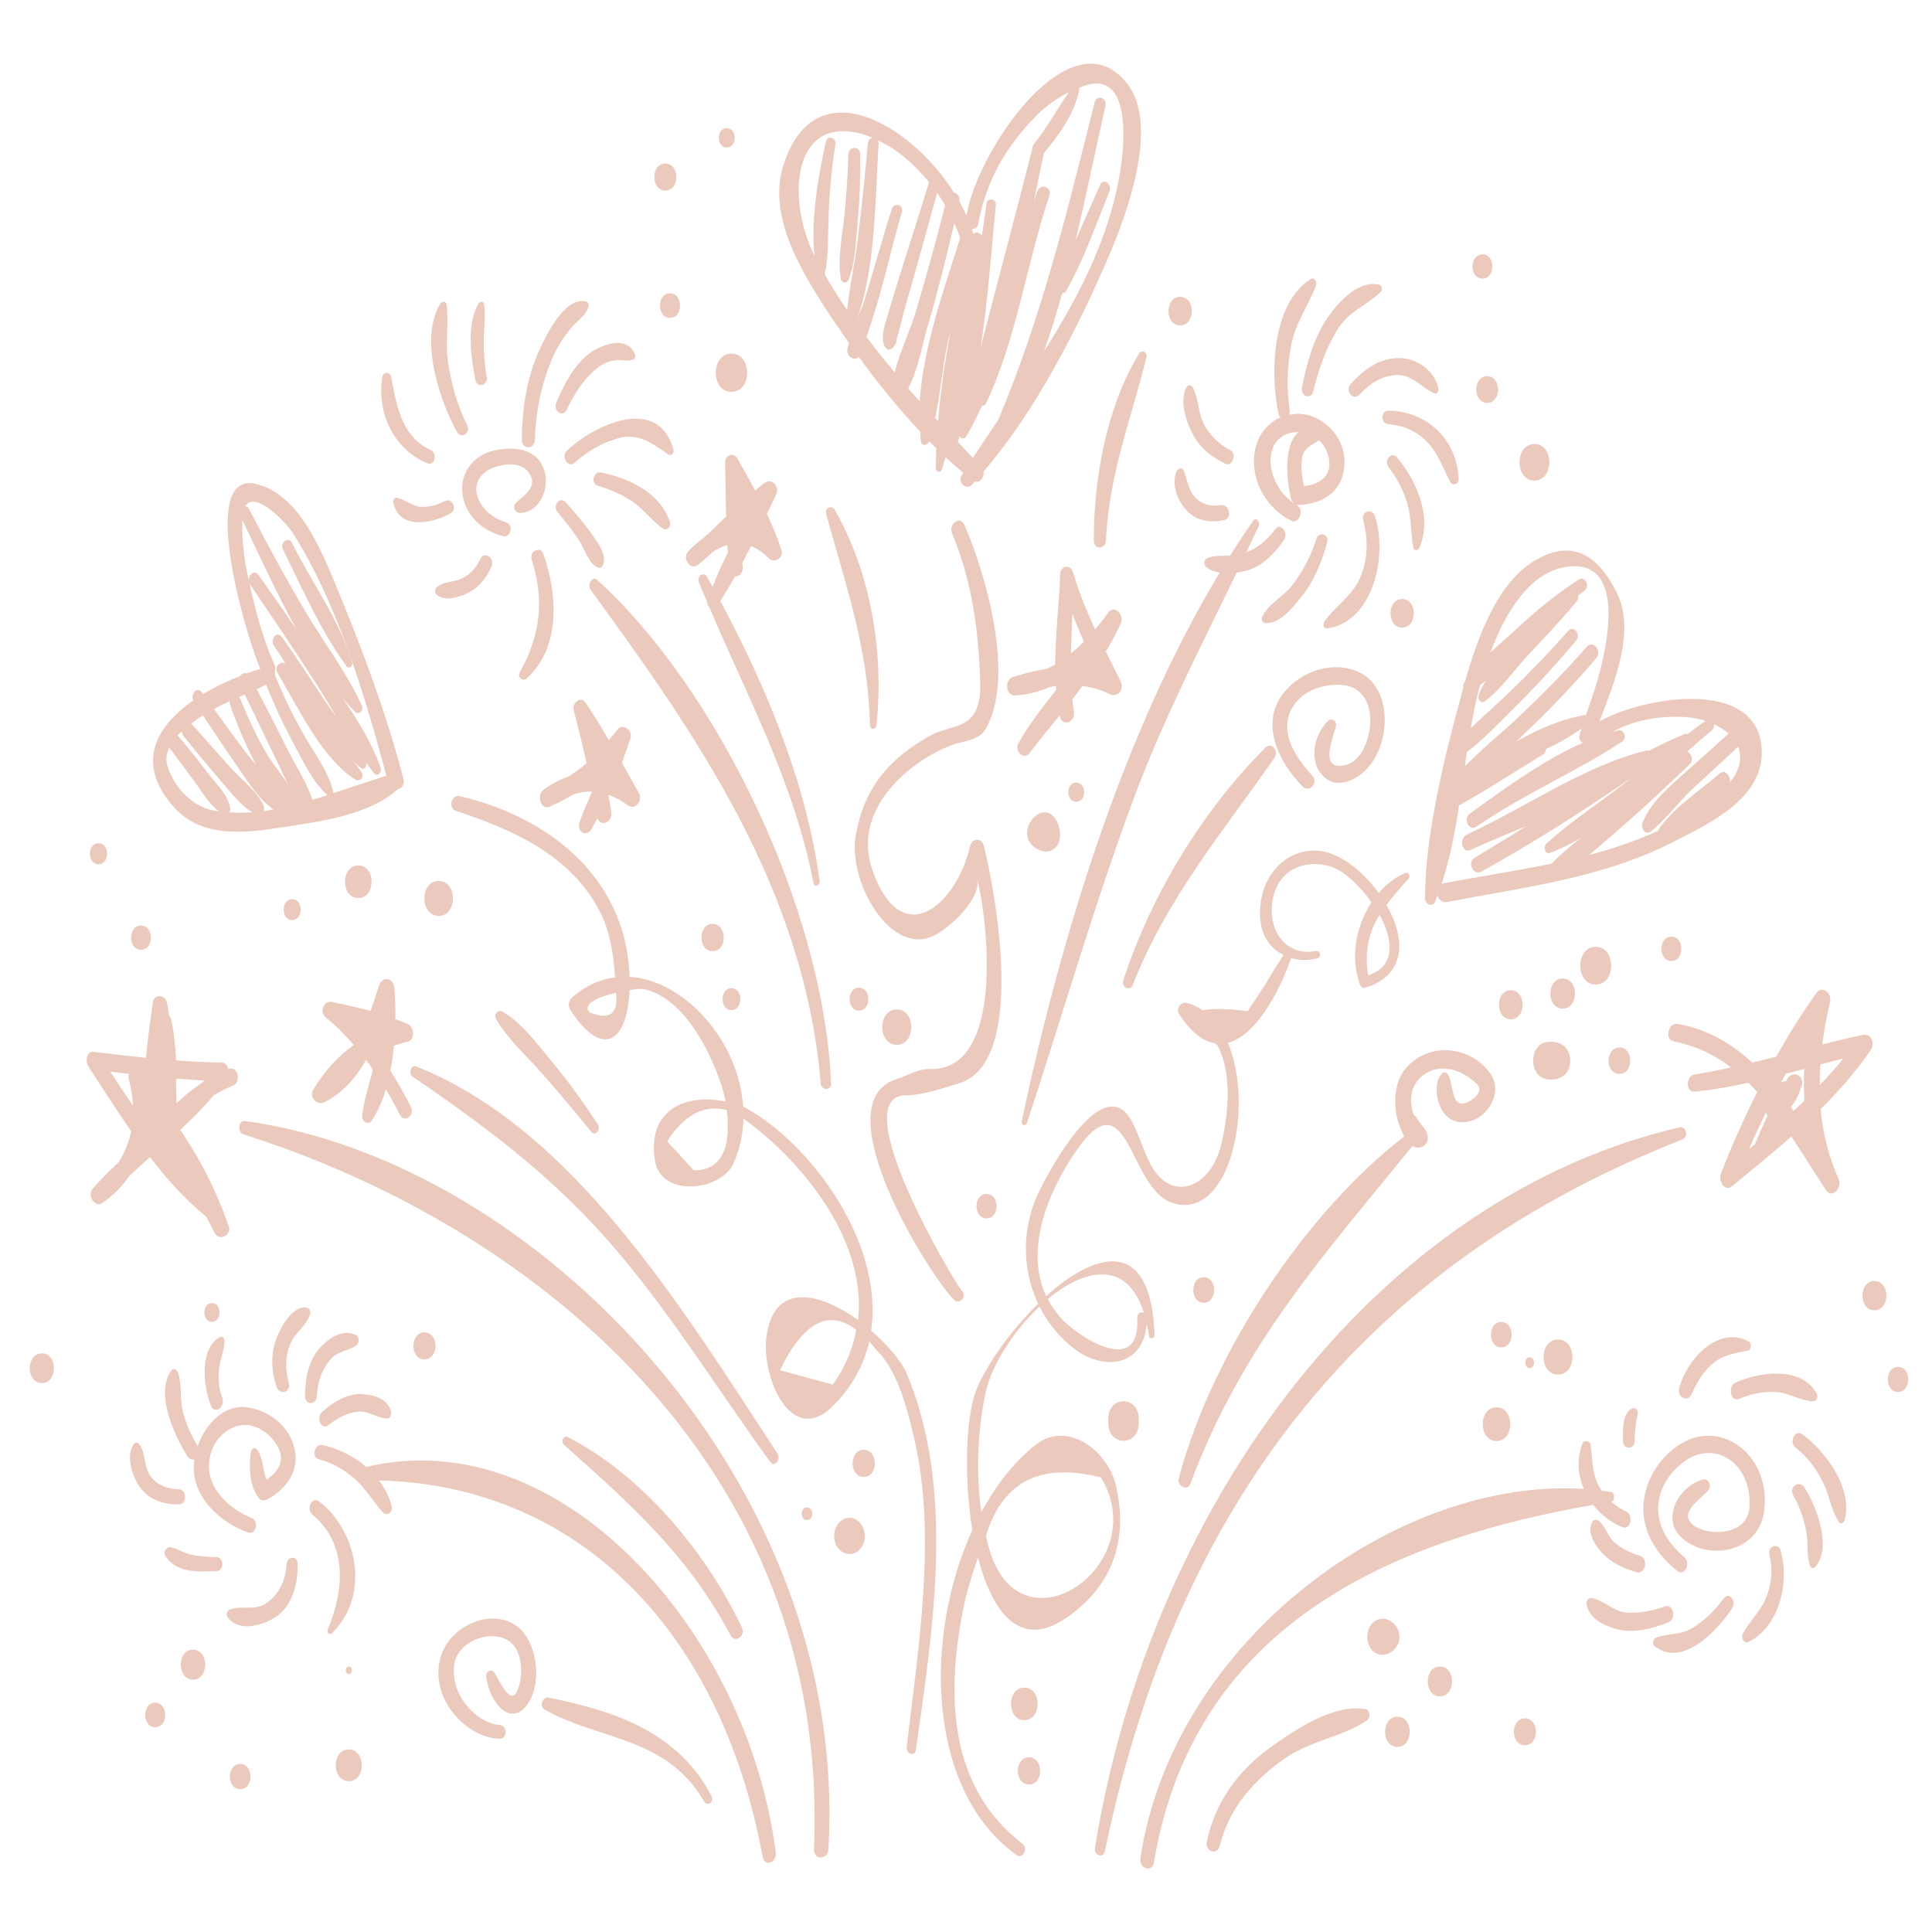 <?xml version="1.0" encoding="UTF-8"?>
<svg xmlns="http://www.w3.org/2000/svg" xmlns:xlink="http://www.w3.org/1999/xlink" version="1.0" id="Layer_1" x="0px" y="0px" viewBox="0 0 115.66 115.66" style="enable-background:new 0 0 115.66 115.66;" xml:space="preserve">
<style type="text/css">
	.st0{fill-rule:evenodd;clip-rule:evenodd;fill:#EBC9BC;}
</style>
<g>
	<path class="st0" d="M66.83,89.03c-0.49-2.25-2.96-3.97-4.77-2.58c-1.31,1.01-2.42,2.43-3.31,4.08c-0.34-2.35-0.22-4.9,0.24-7.1   c0.35-1.68,1.67-3.74,3.24-5.21c0.5,0.99,1.21,1.86,2.1,2.54c1.72,1.3,4.11,1.09,4.32-1.52c0.05,0.23,0.1,0.47,0.13,0.73   c0.03,0.23,0.35,0.18,0.34-0.06c-0.22-5.95-3.55-4.96-6.49-2.32c-1.33-2.84,0.16-6.35,1.83-8.74c3.09-4.43,3.11,2.27,5.69,3.15   c3.45,1.18,4.98-5.72,3.36-9.57c1.59-0.41,2.98-2.8,3.79-5.07c0.5,0.14,1.05,0.15,1.59,0c0.24-0.07,0.14-0.48-0.1-0.43   c-1.66,0.35-2.95-1.08-2.6-3.08c0.36-1.97,2.19-2.45,3.6-1.93c0.7,0.26,1.62,1.1,2.32,2.1c-0.91,1.37-1.29,3.22-0.71,4.88   c0.06,0.17,0.18,0.28,0.34,0.23c2.51-0.78,2.38-3.02,1.26-4.96c0.39-0.52,0.84-1.03,1.33-1.58c0.12-0.14,0-0.4-0.17-0.34   c-0.61,0.25-1.16,0.67-1.62,1.21c-0.93-1.29-2.25-2.32-3.4-2.5c-1.92-0.3-3.62,1.23-3.71,3.56c-0.05,1.37,0.56,2.24,1.41,2.65   c-0.35,0.54-0.7,1.08-1.02,1.65c-0.37,0.57-0.75,1.14-1.12,1.71c-1.26-0.15-2.15-0.16-2.69-0.05c-0.3-0.2-0.63-0.36-0.99-0.44   c-0.29-0.07-0.66,0.32-0.43,0.67c0.71,1.1,1.43,1.62,2.12,1.74c0.06,0.04,0.11,0.08,0.17,0.13c0.9,1.66,0.66,4.08,0.25,5.86   c-0.64,2.79-3.16,3.66-4.37,1.03c-0.34-0.73-0.59-1.52-0.95-2.24c-1.65-3.3-4.86,2.6-5.55,3.99c-1.15,2.29-1.07,4.79-0.11,6.83   c-1.63,1.59-3.07,3.62-3.69,5.13c-0.63,1.54-0.78,5.19-0.25,8.42c-2.95,6.44-2.7,15.66,2.66,19.46c0.37,0.26,0.69-0.41,0.34-0.68   c-4.5-3.46-4.63-9.13-3.41-14.69c0.21-0.84,0.47-1.65,0.75-2.45c0.82,3.2,2.44,5.45,5.11,3.73C66.32,95.23,67.61,92.58,66.83,89.03   z M81.9,58.39c-0.23-1.54,0.08-2.64,0.69-3.62C83.41,56.26,83.57,57.85,81.9,58.39z M68.48,78.59c-0.18-0.07-0.41,0.02-0.4,0.3   c0.22,3.63-3.59,1.11-4.57,0.01c-0.32-0.36-0.58-0.74-0.79-1.13C64.93,75.94,67.47,75.39,68.48,78.59z M59.26,92.86   c-0.09-0.3-0.17-0.6-0.24-0.91c0.02-0.04,0.03-0.08,0.04-0.12c1-3.17,3.29-4.29,6.85-3.38C69.06,93.65,61.18,99.13,59.26,92.86z"></path>
	<path class="st0" d="M52.15,79.66c0.76-5.27-3.62-11.26-7.66-13.42l0,0c-0.26-3.92-3.5-7.56-6.8-7.76   c-0.21-6.36-5.45-9.75-10.19-10.82c-0.48-0.11-0.69,0.72-0.21,0.88c3.19,1.07,6.9,2.56,8.68,6.15c0.55,1.12,0.77,2.51,0.85,3.82   c-0.89,0.12-1.76,0.48-2.57,1.21c-0.23,0.21-0.26,0.5-0.08,0.78c1.96,2.98,3.4,1.79,3.52-1.23c0.4-0.06,0.73-0.08,0.84-0.06   c2.28,0.48,3.87,3.41,4.65,5.73c0.11,0.33,0.19,0.67,0.26,1.01c-2.1-0.48-4.71,0.27-4.24,3.49c0.33,2.27,3.93,1.89,4.7,0.22   c0.4-0.87,0.58-1.78,0.61-2.69c3.3,2.36,7.4,7.14,6.86,12.05c-2.23-1.59-4.96-2.33-5.47,0.88c-0.39,2.44,1.44,6.73,3.9,4.33   c1.21-1.18,1.91-2.51,2.24-3.91c0.14,0.15,0.27,0.29,0.41,0.47c1.32,1.32,1.85,3.5,2.29,5.37c1.35,5.81,0.22,12.58-0.46,18.42   c-0.05,0.42,0.49,0.62,0.55,0.18c1.04-7.36,2.36-15.59-0.56-22.57C53.94,81.47,53.14,80.51,52.15,79.66z M35.29,60.61   c-0.45-0.52,0.56-0.94,1.58-1.18C37.04,60.7,36.52,61.09,35.29,60.61z M43.5,68.38c-0.25,1.14-0.91,1.7-1.97,1.68   c-0.53-0.58-1.06-1.15-1.59-1.73c1.03-1.61,2.23-2.22,3.57-1.88C43.59,67.09,43.59,67.74,43.5,68.38z M49.86,82.89   c-1.06-0.29-2.11-0.57-3.17-0.86c1.41-2.9,2.93-3.68,4.57-2.42C51.06,80.71,50.62,81.81,49.86,82.89z"></path>
	<path class="st0" d="M58.9,50.64c-0.12-0.48-0.71-0.49-0.82,0c-0.84,3.59-4.11,6.36-5.84,1.49c-1.31-3.7,2.25-6.58,4.74-7.53   c0.57-0.22,1.61-0.25,2.01-0.93c1.82-3.11,0.03-9.28-1.25-12.24c-0.25-0.59-0.99-0.07-0.74,0.51c1.18,2.83,1.59,5.78,1.68,8.91   c0.09,2.93-1.61,2.44-2.95,3.17c-2.33,1.28-4.01,3.01-4.51,6.07c-0.44,2.69,2.1,7.27,4.76,5.89c0.91-0.47,2.82-2.21,2.51-3.43   c0.69,2.78,1.63,11.6-2.85,11.45c-0.65-0.02-1.36,0.41-1.99,0.61c-4.47,1.46,2.07,11.87,3.47,13.21c0.32,0.31,0.79-0.21,0.46-0.55   c-0.4-0.42-7.12-11.7-3.32-11.7c0.95,0,2.21-0.43,3.16-0.72C61.5,63.6,59.59,53.41,58.9,50.64z"></path>
	<path class="st0" d="M100.71,68.22c0.4-0.16,0.23-0.83-0.17-0.73c-17.93,4.17-31.6,22.27-34.99,43.13c-0.07,0.46,0.5,0.66,0.6,0.19   C70.73,88.69,82.78,75.24,100.71,68.22z"></path>
	<path class="st0" d="M72.28,33.41c-0.22,0.09-0.24,0.39-0.06,0.54c0.23,0.19,0.51,0.28,0.8,0.33c-5.75,9.51-9.52,21.81-11.85,32.84   c-0.05,0.24,0.24,0.33,0.31,0.1c2.14-6.47,4.01-13.02,6.38-19.39c1.76-4.73,4.02-9.09,6.17-13.55c0.19-0.03,0.38-0.07,0.56-0.11   c0.93-0.24,1.69-0.99,2.27-1.84c0.3-0.44-0.21-1.07-0.53-0.63c-0.49,0.66-1.04,1.1-1.72,1.37c0.25-0.53,0.5-1.06,0.75-1.6   c0.11-0.24-0.17-0.53-0.33-0.3c-0.48,0.68-0.94,1.38-1.39,2.09C73.18,33.28,72.71,33.24,72.28,33.41z"></path>
	<path class="st0" d="M49.75,64.84c-0.45-10.59-6.93-23.73-14-30.12c-0.31-0.27-0.61,0.29-0.39,0.59   c6.22,8.54,12.78,17.81,13.77,29.53C49.17,65.3,49.77,65.32,49.75,64.84z"></path>
	<path class="st0" d="M41.76,33.83c0.32-0.24,0.61-0.51,0.9-0.78c0.29-0.19,0.58-0.34,0.88-0.42c0.01,0.14,0.03,0.29,0.04,0.44   c-0.34,0.67-0.65,1.36-0.92,2.06c-0.11-0.2-0.22-0.4-0.33-0.59c-0.2-0.36-0.64-0.05-0.48,0.34s0.32,0.78,0.49,1.17   c0,0.12,0.04,0.23,0.13,0.31c2.29,5.42,5.07,10.48,6.23,16.5c0.06,0.29,0.41,0.16,0.37-0.12c-0.81-5.92-3.22-11.68-5.95-16.76   c0.3-0.48,0.6-0.96,0.88-1.47c0.23,0.02,0.51-0.22,0.46-0.59c-0.01-0.08-0.01-0.16-0.02-0.23c0.18-0.33,0.35-0.66,0.52-1   c0.36,0.14,0.72,0.38,1.06,0.73c0.31,0.32,0.92,0.02,0.75-0.52c-0.24-0.75-0.54-1.45-0.86-2.14c0.18-0.38,0.36-0.75,0.55-1.13   c0.24-0.48-0.23-1.01-0.63-0.75c-0.22,0.14-0.42,0.32-0.62,0.48c-0.35-0.64-0.7-1.27-1.06-1.91c-0.21-0.37-0.75-0.25-0.74,0.24   c0.03,1.08,0.03,2.16,0.06,3.23c-0.45,0.45-0.9,0.88-1.37,1.3c-0.31,0.22-0.6,0.47-0.89,0.78C40.81,33.39,41.32,34.17,41.76,33.83z   "></path>
	<path class="st0" d="M32.02,26.33c0.05-1.68,0.38-3.27,1-4.78c0.3-0.73,0.72-1.37,1.19-1.94c0.37-0.44,0.77-0.62,1-1.19   c0.08-0.19-0.02-0.37-0.19-0.39c-1.23-0.18-2.27,1.91-2.76,2.99c-0.73,1.61-1.01,3.5-1.02,5.3C31.24,26.93,32,26.92,32.02,26.33z"></path>
	<path class="st0" d="M33.3,24.11c-0.2,0.49,0.39,0.91,0.62,0.43c0.44-0.94,0.98-1.77,1.71-2.41c0.39-0.34,0.82-0.54,1.3-0.57   c0.34-0.02,0.63,0.09,0.97-0.03c0.12-0.04,0.17-0.2,0.11-0.33c-0.46-1.05-1.69-0.65-2.41-0.25C34.55,21.54,33.8,22.91,33.3,24.11z"></path>
	<path class="st0" d="M34.37,27.72c0.82-0.73,1.7-1.23,2.7-1.5c1.16-0.31,1.99,0.33,2.94,0.99c0.15,0.11,0.37-0.07,0.31-0.28   c-0.92-3.39-4.89-1.41-6.41,0.08C33.58,27.34,34.02,28.03,34.37,27.72z"></path>
	<path class="st0" d="M37.85,30.02c0.68,0.45,1.18,1.16,1.84,1.63c0.2,0.14,0.51-0.1,0.42-0.38c-0.61-1.87-2.61-2.67-4.14-2.99   c-0.43-0.09-0.63,0.67-0.19,0.8C36.51,29.29,37.19,29.58,37.85,30.02z"></path>
	<path class="st0" d="M33.86,30.06c-0.33-0.37-0.81,0.2-0.49,0.58c0.46,0.57,0.92,1.13,1.32,1.75c0.32,0.5,0.58,1.42,1.12,1.59   c0.14,0.04,0.26-0.05,0.31-0.21c0.2-0.63-0.37-1.31-0.68-1.78C34.96,31.3,34.4,30.68,33.86,30.06z"></path>
	<path class="st0" d="M31.53,40.62c2.01-1.84,1.89-4.94,0.99-7.48c-0.17-0.47-0.85-0.13-0.69,0.35c0.79,2.47,0.5,4.58-0.71,6.75   C30.94,40.56,31.32,40.82,31.53,40.62z"></path>
	<path class="st0" d="M27.99,35.51c0.63-0.31,1.11-0.86,1.43-1.58c0.23-0.52-0.42-0.98-0.67-0.46c-0.29,0.62-0.69,1-1.25,1.22   c-0.44,0.17-0.97,0.13-1.35,0.46c-0.14,0.12-0.15,0.34,0,0.46C26.66,36.02,27.46,35.76,27.99,35.51z"></path>
	<path class="st0" d="M27,30.71c0.41-0.25,0.05-0.93-0.35-0.72c-0.48,0.25-0.96,0.38-1.48,0.35c-0.5-0.03-0.91-0.44-1.4-0.54   c-0.14-0.03-0.26,0.1-0.23,0.27C23.9,31.83,26.05,31.28,27,30.71z"></path>
	<path class="st0" d="M25.6,27.74c0.43,0.17,0.6-0.61,0.19-0.8c-1.7-0.78-2.02-2.47-2.37-4.38c-0.06-0.3-0.48-0.32-0.53,0   C22.51,24.91,23.75,27,25.6,27.74z"></path>
	<path class="st0" d="M27.97,25.46c-0.58-1.16-0.93-2.39-1.14-3.71c-0.19-1.18,0.05-2.35-0.09-3.51c-0.03-0.23-0.28-0.21-0.38-0.06   c-1.29,2.09-0.04,5.82,1.01,7.7C27.62,26.31,28.2,25.91,27.97,25.46z"></path>
	<path class="st0" d="M29.14,22.54c-0.14-0.74-0.19-1.47-0.18-2.22c0.01-0.7,0.12-1.39,0.02-2.09c-0.03-0.21-0.26-0.19-0.34-0.05   c-0.72,1.22-0.45,3.21-0.18,4.57C28.57,23.28,29.24,23.06,29.14,22.54z"></path>
	<path class="st0" d="M77.32,31.18c0.45,0.22,0.78-0.71,0.33-0.93c-0.07-0.04-0.14-0.09-0.21-0.13c0.08,0.07,0.17,0.11,0.27,0.11   c1.33-0.04,2.71-0.69,2.78-2.47c0.06-1.49-1.1-2.66-2.23-2.92c-0.36-0.09-0.74-0.08-1.09-0.01c0.03-0.08,0.05-0.17,0.04-0.28   c-0.2-1.29-0.16-2.57,0.08-3.85c0.26-1.37,1.01-2.36,1.49-3.59c0.1-0.26-0.11-0.54-0.33-0.4c-2.24,1.43-2.46,5.5-1.91,8.06   c0.02,0.1,0.07,0.17,0.12,0.22c-0.79,0.34-1.42,1.08-1.56,2.16C74.87,28.95,75.98,30.54,77.32,31.18z M77.97,27.32   c0.11-0.53,0.64-0.71,0.99-0.97c0.33,0.32,0.58,0.76,0.62,1.26c0.1,1.05-0.78,1.41-1.52,1.5C77.94,28.52,77.85,27.91,77.97,27.32z    M77.76,25.86c-0.92,0.72-0.76,2.76-0.48,3.96c0.03,0.11,0.09,0.21,0.17,0.29C75.72,29.01,75.38,25.88,77.76,25.86z"></path>
	<path class="st0" d="M78.62,23.43c0.31-1.3,0.74-2.52,1.4-3.63c0.69-1.17,1.77-1.48,2.65-2.34c0.12-0.12,0.05-0.38-0.09-0.41   c-1.2-0.29-2.33,0.88-3.06,1.9c-0.85,1.21-1.28,2.75-1.58,4.25C77.84,23.73,78.5,23.95,78.62,23.43z"></path>
	<path class="st0" d="M81.38,23.63c0.65-0.7,1.36-1.15,2.26-1.18c0.89-0.03,1.46,0.76,2.23,1.1c0.15,0.06,0.28-0.13,0.24-0.29   c-0.23-1.11-1.31-1.78-2.23-1.82c-1.19-0.06-2.2,0.61-3.03,1.57C80.5,23.41,81.02,24.01,81.38,23.63z"></path>
	<path class="st0" d="M83.09,25.39c0.85,0.06,1.62,0.36,2.28,1c0.67,0.64,1.01,1.61,1.44,2.45c0.14,0.27,0.53,0.17,0.51-0.17   c-0.11-2.6-2.2-4.12-4.24-4.08C82.66,24.61,82.66,25.36,83.09,25.39z"></path>
	<path class="st0" d="M84.6,32.76c0.03,0.2,0.28,0.23,0.36,0.06c0.83-1.89-0.19-4.09-1.33-5.44c-0.32-0.38-0.81,0.19-0.5,0.59   c0.51,0.66,0.89,1.37,1.14,2.23C84.49,31.02,84.46,31.91,84.6,32.76z"></path>
	<path class="st0" d="M79.28,37.22c-0.1,0.14-0.05,0.42,0.14,0.4c2.65-0.3,3.7-4.14,2.9-6.71c-0.16-0.52-0.85-0.31-0.71,0.23   c0.31,1.2,0.29,2.32-0.19,3.45C80.92,35.73,79.94,36.27,79.28,37.22z"></path>
	<path class="st0" d="M78.81,32.25c-0.33,1.06-0.82,1.96-1.46,2.8c-0.53,0.68-1.4,1.08-1.79,1.87c-0.09,0.18,0.03,0.36,0.18,0.38   c0.9,0.08,1.78-1.06,2.33-1.78c0.65-0.86,1.08-1.96,1.38-3.05C79.59,31.98,78.96,31.79,78.81,32.25z"></path>
	<path class="st0" d="M73.3,31.13c0.5-0.11,0.28-0.98-0.21-0.89c-0.56,0.1-1.12-0.02-1.55-0.47c-0.39-0.41-0.46-1.05-0.67-1.58   c-0.11-0.26-0.39-0.14-0.46,0.07c-0.28,0.83,0.11,1.75,0.64,2.31C71.66,31.22,72.52,31.31,73.3,31.13z"></path>
	<path class="st0" d="M71.02,23.19c-0.42,0.85-0.01,2.04,0.39,2.81c0.44,0.86,1.2,1.4,1.97,1.77c0.39,0.19,0.68-0.61,0.29-0.81   c-0.63-0.33-1.14-0.78-1.54-1.45c-0.41-0.71-0.35-1.62-0.72-2.31C71.32,23.02,71.11,23.01,71.02,23.19z"></path>
	<path class="st0" d="M27.69,29.59c0.2,1.41,1.33,2.23,2.43,2.51c0.45,0.12,0.64-0.68,0.19-0.82c-0.71-0.23-1.43-0.7-1.72-1.55   c-0.27-0.79,0.2-1.4,0.8-1.67c0.69-0.32,1.88-0.49,2.35,0.36c0.45,0.79-0.48,1.31-0.88,1.71c-0.2,0.2-0.02,0.55,0.2,0.57   c1.07,0.09,1.85-1.25,1.56-2.41c-0.39-1.56-2.05-1.57-3.12-1.3C28.46,27.22,27.5,28.23,27.69,29.59z"></path>
	<path class="st0" d="M12.35,72.84c0.17,0.33,0.34,0.64,0.5,0.97c0.25,0.52,1.04,0.16,0.84-0.42c-0.01-0.04-0.03-0.08-0.05-0.13l0,0   c0-0.01-0.01-0.02-0.01-0.02c-0.66-1.89-1.52-3.59-2.58-5.21c-0.09-0.14-0.18-0.26-0.26-0.39c0.7-0.65,1.37-1.32,2-2.07   c0.36-0.22,0.74-0.41,1.14-0.57c0.54-0.21,0.32-1.2-0.24-1.01c-0.01,0-0.01,0.01-0.02,0.01c-0.05-0.21-0.19-0.39-0.43-0.39   c-0.9-0.01-1.8-0.06-2.7-0.13c-0.04-0.83-0.11-1.63-0.3-2.46c-0.02-0.09-0.06-0.15-0.11-0.2c-0.05-0.27-0.08-0.54-0.14-0.81   c-0.1-0.47-0.77-0.52-0.84,0c-0.13,0.97-0.31,2.15-0.41,3.32c-1.04-0.11-2.09-0.23-3.13-0.36c-0.43-0.06-0.52,0.58-0.31,0.89   c0.84,1.28,1.67,2.59,2.55,3.86c-0.14,0.68-0.39,1.31-0.76,1.87c-0.52,0.49-1.04,1-1.52,1.55c-0.39,0.44,0.11,1.19,0.57,0.87   c0.65-0.45,1.18-1,1.6-1.61c0.41-0.38,0.82-0.76,1.24-1.13C10,70.6,11.1,71.83,12.35,72.84z M10.57,64.58   c0.55,0.04,1.1,0.07,1.65,0.1c-0.03,0.04-0.06,0.08-0.09,0.12c-0.55,0.36-1.07,0.77-1.56,1.25c-0.01-0.43-0.02-0.86-0.04-1.29   C10.56,64.71,10.57,64.65,10.57,64.58z M6.6,64.15c0.38,0.05,0.76,0.1,1.13,0.14c-0.03,0.1-0.05,0.22-0.01,0.35   c0.14,0.53,0.21,1.04,0.24,1.54C7.49,65.51,7.04,64.83,6.6,64.15z"></path>
	<path class="st0" d="M111.52,61.95c-0.81,0.18-1.62,0.37-2.43,0.58c0.11-0.86,0.27-1.71,0.47-2.56c0.12-0.52-0.48-0.99-0.8-0.55   c-0.88,1.22-1.68,2.51-2.43,3.84c-0.48,0.12-0.95,0.24-1.43,0.35c-1.24-1.14-2.67-1.99-4.45-2.31c-0.58-0.11-0.83,0.94-0.24,1.05   c1.32,0.25,2.44,0.8,3.42,1.55c-0.72,0.16-1.44,0.31-2.17,0.42c-0.54,0.08-0.57,1.08,0,1.03c1.08-0.1,2.15-0.3,3.21-0.53   c0.18,0.18,0.35,0.36,0.53,0.55c-0.79,1.58-1.52,3.2-2.17,4.87c-0.18,0.46,0.22,1.13,0.65,0.78c1.19-0.98,2.39-1.95,3.56-2.98   c0.68,1.01,1.33,2.07,2.01,3.11l0,0c0.03,0.04,0.05,0.08,0.07,0.11c0.34,0.52,0.99-0.14,0.75-0.68c-0.61-1.35-0.94-2.75-1.08-4.18   c1.08-1.07,2.09-2.21,2.98-3.51C112.29,62.45,112.01,61.85,111.52,61.95z M105.06,68.5c-0.12,0.1-0.24,0.2-0.36,0.3   c0.32-0.75,0.67-1.49,1.02-2.21c0.02,0.07,0.05,0.14,0.1,0.19C105.55,67.35,105.3,67.92,105.06,68.5z M107.38,66.5   c-0.06-0.08-0.13-0.16-0.18-0.24c0.28-0.3,0.48-0.69,0.61-1.12c0-0.01,0.01-0.01,0.01-0.02l0,0c0.01-0.05,0.04-0.09,0.05-0.13   c0.16-0.64-0.56-0.91-0.86-0.43c-0.03,0.06-0.06,0.12-0.1,0.18c-0.1-0.03-0.2,0-0.29,0.06c0.1-0.17,0.19-0.34,0.29-0.52   c0.37-0.1,0.74-0.19,1.1-0.29c-0.03,0.64-0.02,1.27,0.01,1.9C107.81,66.09,107.6,66.3,107.38,66.5z M108.94,64.96   c0-0.41,0.01-0.83,0.04-1.24c0.46-0.12,0.91-0.24,1.37-0.35C109.9,63.93,109.43,64.45,108.94,64.96z"></path>
	<path class="st0" d="M61.62,45.1c0.58-0.76,1.2-1.52,1.82-2.28c0,0.02,0.01,0.04,0.01,0.06c0.13,0.66,0.94,0.37,0.84-0.27   c-0.04-0.25-0.06-0.5-0.09-0.75c0.2-0.26,0.41-0.53,0.6-0.79c0.56,0.07,1.11,0.22,1.65,0.49c0.4,0.2,0.9-0.23,0.64-0.76   c-0.3-0.6-0.6-1.2-0.89-1.8c0.32-0.54,0.63-1.08,0.89-1.66c0.25-0.54-0.38-1.17-0.74-0.67c-0.25,0.35-0.52,0.69-0.79,1.01   c-0.51-1.1-0.97-2.22-1.32-3.42c-0.15-0.5-0.75-0.41-0.77,0.12c-0.07,1.81-0.29,3.61-0.3,5.41c-0.17,0.1-0.35,0.17-0.52,0.25   c-0.67,0.11-1.35,0.28-2.02,0.49c-0.51,0.16-0.42,1.14,0.13,1.1c0.76-0.04,1.46-0.23,2.11-0.51c0.12-0.02,0.23-0.03,0.35-0.05   c0,0.07,0.01,0.15,0.02,0.22c-0.81,1.02-1.62,2.04-2.27,3.21C60.69,44.97,61.3,45.52,61.62,45.1z M64.2,36.74   c0.21,0.57,0.44,1.12,0.69,1.67c-0.25,0.25-0.51,0.49-0.78,0.71C64.13,38.32,64.17,37.53,64.2,36.74z"></path>
	<path class="st0" d="M37.62,48.23c0.38,0.28,0.89-0.28,0.63-0.75c-0.34-0.61-0.68-1.21-1.02-1.82c0.18-0.48,0.35-0.97,0.51-1.44   c0.18-0.51-0.49-0.95-0.78-0.54c-0.16,0.22-0.34,0.42-0.51,0.63c-0.45-0.77-0.91-1.53-1.41-2.26c-0.27-0.39-0.81,0.03-0.69,0.48   c0.27,1.05,0.53,2.1,0.77,3.16c-0.35,0.29-0.71,0.56-1.09,0.8c-0.5,0.17-1,0.42-1.49,0.79c-0.44,0.32-0.16,1.24,0.36,1.02   c0.04-0.02,0.07-0.04,0.11-0.06l0,0c0.46-0.2,0.9-0.43,1.33-0.69c0.37-0.12,0.73-0.17,1.1-0.16c-0.26,0.6-0.51,1.2-0.74,1.81   c-0.21,0.55,0.37,0.95,0.68,0.47c0.14-0.22,0.26-0.47,0.39-0.7c0.16,0.56,0.91,0.28,0.82-0.34c-0.04-0.33-0.1-0.65-0.16-0.98   c0.01-0.02,0.02-0.04,0.03-0.06C36.83,47.73,37.22,47.94,37.62,48.23z"></path>
	<path class="st0" d="M14.66,67.11c-0.39-0.05-0.46,0.69-0.09,0.8c16.87,5.32,35.16,19.46,34.16,42.8c-0.03,0.66,0.82,0.65,0.86,0   C50.91,88.78,32.08,69.48,14.66,67.11z"></path>
	<path class="st0" d="M24.7,64.45c4.5,3.08,8.58,6.11,12.29,10.5c3.31,3.91,6.08,8.38,9.12,12.57c0.26,0.36,0.66-0.15,0.43-0.51   c-5.81-8.87-12.24-19.43-21.63-23.17C24.61,63.73,24.43,64.27,24.7,64.45z"></path>
	<path class="st0" d="M22.24,67.11c0.37-0.55,0.65-1.2,0.86-1.9c0.3,0.5,0.58,1.01,0.84,1.53c0.25,0.5,0.91,0.05,0.66-0.46   c-0.37-0.76-0.79-1.48-1.23-2.18c0.1-0.49,0.17-0.98,0.21-1.49c0.27-0.09,0.53-0.19,0.81-0.25c0.5-0.1,0.39-0.9,0-1.07   c-0.24-0.1-0.48-0.19-0.72-0.28c0.01-0.65-0.02-1.28-0.06-1.86c-0.05-0.63-0.73-0.74-0.92-0.15c-0.16,0.5-0.33,1.02-0.5,1.52   c-0.77-0.21-1.55-0.38-2.33-0.54c-0.48-0.1-0.76,0.61-0.34,0.95c0.6,0.47,1.15,1.03,1.66,1.63c-0.94,0.67-1.76,1.56-2.42,2.66   c-0.31,0.52,0.27,0.96,0.65,0.77c1.11-0.55,1.89-1.46,2.51-2.54c0.14,0.19,0.26,0.38,0.4,0.58c-0.22,0.94-0.55,1.84-0.64,2.81   C21.67,67.16,22.07,67.36,22.24,67.11z"></path>
	<path class="st0" d="M95.37,90.09c0.48,0.6,1.1,1.07,1.75,1.33c0.51,0.21,0.7-0.72,0.22-0.94c-0.33-0.15-0.62-0.34-0.89-0.58   c0.24-0.04,0.24-0.54,0-0.58c-0.18-0.03-0.37-0.05-0.55-0.07c-0.07-0.11-0.14-0.21-0.21-0.33c-0.37-0.71-0.37-1.61-0.46-2.41   c-0.03-0.27-0.41-0.33-0.5-0.08c-0.36,0.96-0.26,1.9,0.09,2.71c-11.06-0.74-24.57,9.02-26.55,22.1c-0.09,0.62,0.7,0.9,0.81,0.26   C71.55,96.67,84.35,92.02,95.37,90.09z"></path>
	<path class="st0" d="M21.93,87.82c-0.8-0.69-1.77-1.14-2.64-1.31c-0.46-0.09-0.67,0.72-0.2,0.85c0.77,0.2,1.44,0.58,2.08,1.11   c0.69,0.58,1.14,1.41,1.76,2.07c0.22,0.24,0.61,0.01,0.52-0.36c-0.14-0.58-0.42-1.09-0.76-1.55c11.66,0.27,20.41,8.69,22.97,22.54   c0.11,0.62,0.86,0.34,0.78-0.26C44.79,97.81,33.65,85.03,21.93,87.82z"></path>
	<path class="st0" d="M18.57,78.64c0.05-0.19-0.08-0.34-0.23-0.36c-0.8-0.11-1.5,1.08-1.79,1.84c-0.36,0.94-0.31,1.97,0.01,2.91   c0.18,0.52,0.88,0.32,0.73-0.24c-0.22-0.81-0.23-1.59,0.1-2.36C17.68,79.73,18.37,79.37,18.57,78.64z"></path>
	<path class="st0" d="M18.97,83.59c0.04-0.84,0.28-1.58,0.79-2.18c0.44-0.53,1.04-0.52,1.56-0.85c0.19-0.12,0.21-0.52,0-0.63   c-0.75-0.41-1.62,0.16-2.17,0.76c-0.67,0.73-0.9,1.87-0.89,2.9C18.28,84.13,18.95,84.12,18.97,83.59z"></path>
	<path class="st0" d="M19.66,85.32c0.54-0.43,1.1-0.74,1.76-0.81c0.64-0.07,1.12,0.38,1.73,0.41c0.23,0.01,0.32-0.28,0.24-0.5   c-0.28-0.76-1.1-0.92-1.74-0.96c-0.85-0.05-1.71,0.48-2.37,1.07C18.89,84.88,19.25,85.65,19.66,85.32z"></path>
	<path class="st0" d="M19.1,89.88c-0.43-0.33-0.8,0.46-0.39,0.8c2.06,1.72,1.94,4.43,0.91,6.87c-0.08,0.19,0.11,0.36,0.25,0.22   C22.18,95.53,21.42,91.67,19.1,89.88z"></path>
	<path class="st0" d="M17.16,93.63c-0.07,1.01-0.47,1.83-1.21,2.34c-0.71,0.49-1.49,0.11-2.2,0.39c-0.18,0.07-0.24,0.32-0.11,0.48   c0.69,0.9,2.14,0.46,2.91-0.07c0.93-0.65,1.3-1.93,1.27-3.15C17.81,93.12,17.2,93.14,17.16,93.63z"></path>
	<path class="st0" d="M12.97,93.22c-0.5-0.02-1-0.04-1.49-0.14c-0.44-0.08-0.82-0.36-1.25-0.45c-0.22-0.05-0.5,0.24-0.33,0.51   c0.66,1.08,2.09,0.95,3.08,0.91C13.42,94.03,13.42,93.23,12.97,93.22z"></path>
	<path class="st0" d="M10.71,89.16c-0.64-0.03-1.23-0.19-1.68-0.76c-0.44-0.55-0.28-1.46-0.72-1.97c-0.08-0.09-0.2-0.09-0.28,0   c-0.54,0.66-0.1,1.98,0.33,2.58c0.58,0.83,1.49,1.06,2.36,1.05C11.2,90.06,11.2,89.18,10.71,89.16z"></path>
	<path class="st0" d="M11.83,86.58c-0.36-0.62-0.66-1.27-0.86-1.99c-0.22-0.79-0.06-1.66-0.31-2.41c-0.06-0.18-0.28-0.32-0.41-0.13   c-0.99,1.41,0.22,3.93,0.97,5.13c0.11,0.17,0.27,0.22,0.42,0.19c-0.35,2.22,1.67,3.84,3.21,4.37c0.48,0.16,0.67-0.69,0.2-0.87   c-1.26-0.51-2.85-1.8-2.49-3.62c0.24-1.21,1.25-2.01,2.24-1.94c0.72,0.05,1.46,0.61,1.84,1.32c0.47,0.87-0.07,1.53-0.68,1.96   c-0.23-0.56-0.2-1.25-0.54-1.77c-0.14-0.21-0.38-0.13-0.41,0.13c-0.1,0.99-0.09,1.93,0.47,2.72c0.14,0.19,0.37,0.18,0.54,0.08   c1.09-0.59,2.03-1.74,1.55-3.25c-0.42-1.34-1.65-2.09-2.78-2.25C13.47,84.06,12.32,85.19,11.83,86.58z"></path>
	<path class="st0" d="M13.44,80.24c0-0.18-0.16-0.26-0.29-0.19c-1.22,0.69-0.99,2.94-0.52,4.11c0.22,0.54,0.87,0.07,0.68-0.47   c-0.25-0.68-0.28-1.35-0.14-2.06C13.26,81.15,13.44,80.74,13.44,80.24z"></path>
	<path class="st0" d="M100.52,83.12c-0.14,0.52,0.52,0.84,0.73,0.37c0.35-0.77,0.75-1.45,1.38-1.94c0.58-0.45,1.35-0.56,2.01-0.7   c0.2-0.04,0.24-0.42,0.06-0.53C102.97,79.35,101.05,81.19,100.52,83.12z"></path>
	<path class="st0" d="M108.54,83.89c0.19,0.01,0.33-0.26,0.22-0.46c-0.93-1.7-3.52-1.27-4.86-0.66c-0.5,0.23-0.29,1.19,0.22,0.97   c0.71-0.3,1.4-0.44,2.15-0.41C107.07,83.35,107.76,83.87,108.54,83.89z"></path>
	<path class="st0" d="M107.89,85.86c-0.44-0.31-0.81,0.47-0.4,0.8c0.73,0.56,1.26,1.28,1.69,2.18c0.35,0.75,0.46,1.6,0.91,2.28   c0.1,0.15,0.3,0.05,0.34-0.11C110.96,89.04,109.18,86.79,107.89,85.86z"></path>
	<path class="st0" d="M107.35,89.51c0.39,0.69,0.64,1.4,0.79,2.21c0.12,0.65,0,1.34,0.2,1.97c0.05,0.17,0.23,0.25,0.34,0.11   c1.03-1.2,0.03-3.67-0.66-4.76C107.73,88.58,107.07,89.01,107.35,89.51z"></path>
	<path class="st0" d="M105.93,93.07c0.21,0.95,0.14,1.77-0.23,2.64c-0.35,0.8-0.96,1.35-1.37,2.1c-0.13,0.23,0.09,0.61,0.32,0.5   c1.76-0.84,2.52-3.41,1.96-5.46C106.48,92.34,105.81,92.54,105.93,93.07z"></path>
	<path class="st0" d="M103.2,95.68c-0.54,0.73-1.14,1.33-1.88,1.78c-0.69,0.43-1.46,0.31-2.18,0.58c-0.21,0.08-0.24,0.39-0.06,0.53   c1.62,1.25,3.69-0.88,4.62-2.3C103.97,95.86,103.51,95.26,103.2,95.68z"></path>
	<path class="st0" d="M99.66,96.17c-0.74,0.26-1.46,0.41-2.23,0.37c-0.82-0.04-1.37-0.72-2.12-0.87c-0.2-0.04-0.38,0.14-0.33,0.39   c0.2,0.9,1.08,1.26,1.78,1.46c1.03,0.28,2.13-0.01,3.11-0.39C100.39,96.92,100.18,95.99,99.66,96.17z"></path>
	<path class="st0" d="M95.6,90.99c-0.08-0.03-0.2,0-0.25,0.08c-0.42,0.63,0.17,1.49,0.58,1.92c0.56,0.59,1.31,0.91,2.03,1.13   c0.53,0.16,0.76-0.8,0.23-0.97c-0.58-0.19-1.16-0.44-1.63-0.9C96.19,91.89,96.05,91.18,95.6,90.99z"></path>
	<path class="st0" d="M97.67,84.33c-0.57,0.37-0.51,1.27-0.51,1.93c0,0.54,0.7,0.54,0.7,0c0.01-0.55,0.05-1.07,0.18-1.59   C98.1,84.41,97.86,84.21,97.67,84.33z"></path>
	<path class="st0" d="M102.27,89.22c0.23-0.29,0-0.74-0.32-0.65c-0.86,0.23-1.82,1.15-1.83,2.27c-0.01,0.91,0.74,1.47,1.38,1.74   c1.54,0.67,3.86,0.04,4.12-2.17c0.38-3.22-2.45-5.38-4.83-4.07c-1.11,0.61-2.01,1.72-2.32,3.14c-0.37,1.66,0.42,3.17,1.48,4.17   c0.15,0.14,0.31,0.27,0.47,0.4c0.44,0.35,0.83-0.48,0.41-0.83c-0.9-0.76-1.72-1.89-1.54-3.29c0.14-1.05,0.8-1.9,1.54-2.44   c1.81-1.31,4,0.06,3.91,2.64c-0.05,1.56-1.75,1.76-2.72,1.48c-0.35-0.1-0.86-0.31-0.96-0.77   C100.94,90.27,102.01,89.54,102.27,89.22z"></path>
	<path class="st0" d="M50.83,20.54c-0.03,0.1-0.07,0.2-0.09,0.31c-0.12,0.47,0.41,0.8,0.67,0.51c1.12,1.56,2.37,3.09,3.68,4.48   c0.02,0.19,0.01,0.39,0.04,0.58c0.05,0.33,0.41,0.25,0.49,0v-0.01c0.14,0.14,0.29,0.28,0.43,0.42c-0.01,0.4-0.03,0.8-0.03,1.19   c0,0.21,0.27,0.33,0.35,0.11c0.09-0.24,0.16-0.5,0.24-0.75c0.35,0.32,0.7,0.63,1.06,0.92c-0.03,0.05-0.07,0.11-0.1,0.16   c-0.28,0.44,0.3,0.9,0.62,0.56c0.06-0.06,0.12-0.14,0.18-0.2c0.3,0.11,0.58-0.26,0.51-0.59c3.07-3.57,5.56-8.4,7.47-12.83   c1.05-2.43,3.1-7.86,1.14-10.38c-3.35-4.3-9,3.98-9.63,7.89c-0.13-0.29-0.27-0.58-0.43-0.87c0.05-0.28-0.12-0.47-0.32-0.51   c-2.62-4.17-8.45-7.55-10.25-1.5c-0.96,3.24,1.55,6.89,3.08,9.23C50.24,19.67,50.53,20.11,50.83,20.54z M56.16,25.21   c-0.06-0.06-0.11-0.12-0.17-0.18c0.29-1.41,0.42-2.91,0.7-4.3c0.07-0.33,0.16-0.66,0.24-0.99C56.58,21.56,56.3,23.41,56.16,25.21z    M58.57,13.39c0.47-2.64,1.72-4.68,3.43-6.42c0.59-0.61,1.27-1.09,1.99-1.45c-0.72,1.01-1.3,2.14-2.09,3.09   c-0.07,0.09-0.1,0.19-0.1,0.28c-1,3.97-2.07,7.93-3.09,11.9c0.44-2.84,0.63-5.78,0.91-8.52c0.04-0.38-0.51-0.46-0.56-0.09   c-0.09,0.65-0.19,1.29-0.28,1.94c-0.09-0.2-0.35-0.27-0.5-0.11c-0.01-0.02-0.02-0.04-0.03-0.06c-0.02-0.08-0.04-0.16-0.07-0.24   C58.35,13.72,58.53,13.63,58.57,13.39z M57.84,26.13c0.35-0.58,0.65-1.2,0.94-1.83c0.09,0.01,0.18-0.02,0.24-0.14   c1.82-3.78,2.44-8.4,3.8-12.44c0.18-0.54-0.55-0.77-0.73-0.24c-0.07,0.19-0.13,0.39-0.19,0.58c0.19-0.99,0.38-1.96,0.6-2.9   c0.88-1.07,1.87-2.38,2.12-3.87c0-0.01,0-0.02,0-0.04c0.11-0.04,0.22-0.1,0.34-0.13c2.54-0.83,2.42,2.81,2.17,4.66   c-0.55,4.13-2.45,7.81-4.63,11.26c0.4-1.14,0.76-2.31,1.09-3.49c0.08,0,0.17-0.02,0.22-0.11c1.06-1.85,1.79-3.98,2.61-5.98   c0.18-0.44-0.37-0.83-0.56-0.39c-0.48,1.11-0.99,2.21-1.47,3.33c0.64-2.7,1.19-5.42,1.79-8.06c0.11-0.5-0.52-0.7-0.65-0.21   c-1.64,6.55-3.2,12.93-5.77,19.01c-0.52,0.77-1.03,1.52-1.52,2.27c-0.3-0.32-0.6-0.64-0.9-0.96c0.04-0.11,0.07-0.23,0.11-0.34   C57.51,26.27,57.73,26.31,57.84,26.13z M57.13,13.36c0.13,0.29,0.25,0.59,0.35,0.89c-0.89,2.85-2.21,6.47-2.42,9.77   c-0.23-0.26-0.47-0.51-0.69-0.77c0.59-1.07,0.86-2.71,1.17-3.74C56.14,17.48,56.65,15.42,57.13,13.36z M55.62,10.91   c-0.79,2.59-1.65,5.14-2.41,7.74c-0.15,0.51-0.54,1.51-0.26,2.06c0.25,0.5,0.65,0.05,0.73-0.31c0.01-0.05,0-0.09-0.01-0.14   c0.01-0.01,0.02-0.02,0.02-0.04c0.11-0.23,0.16-0.51,0.22-0.76c0.24-0.96,0.51-1.92,0.79-2.87c0.48-1.68,0.94-3.36,1.4-5.05   c0.17,0.24,0.33,0.5,0.48,0.75c-0.53,2.12-1.12,4.21-1.73,6.3c-0.31,1.06-0.97,2.44-1.29,3.7c-0.58-0.69-1.15-1.4-1.69-2.12   c0.44-1.24,0.81-2.51,1.14-3.8c0-0.01,0.01-0.02,0.01-0.02v-0.01c0.31-1.22,0.61-2.43,0.97-3.63c0.13-0.45-0.46-0.63-0.6-0.2   c-0.61,1.91-1.13,3.86-1.74,5.77c-0.15,0.34-0.29,0.69-0.42,1.04l0,0c1.21-3.18,1.15-7.34,1.37-10.72c0.01-0.1-0.03-0.15-0.06-0.21   C53.67,8.91,54.74,9.82,55.62,10.91z M49.44,8.49c-0.45,2.04-0.91,4.59-0.68,6.82c0-0.01-0.01-0.02-0.01-0.03   c-1.57-3.07-1.46-8.26,2.66-7.31c0.28,0.06,0.56,0.17,0.83,0.28c-0.14,0.03-0.27,0.13-0.29,0.34c-0.17,1.95-0.37,3.89-0.61,5.82   c-0.17,1.39-0.48,2.76-0.63,4.15c-0.47-0.69-0.92-1.4-1.34-2.14c0.21-0.94,0.19-1.91,0.22-2.89c0.04-1.63,0.15-3.25,0.42-4.85   C50.09,8.24,49.53,8.05,49.44,8.49z"></path>
	<path class="st0" d="M50.79,16.77c0.43-1.05,0.44-2.29,0.55-3.43c0.13-1.35,0.17-2.72,0.16-4.08c0-0.54-0.7-0.54-0.71,0   c-0.03,1.19-0.12,2.37-0.23,3.56c-0.13,1.27-0.43,2.62-0.22,3.89C50.38,16.94,50.7,17,50.79,16.77z"></path>
	<path class="st0" d="M17,49.51c1.97-0.3,5.1-0.7,6.78-2.24c0.25-0.05,0.47-0.29,0.37-0.66c-1.01-3.84-2.4-7.59-3.89-11.2   c-1.04-2.52-2.33-5.78-4.9-6.43c-3.55-0.9-0.69,8.94,0.22,11.06c-0.26,0.08-0.53,0.17-0.81,0.27c-0.15-0.04-0.31,0.03-0.4,0.16   c-0.73,0.29-1.49,0.64-2.21,1.08c-0.03-0.04-0.05-0.07-0.08-0.11c-0.28-0.37-0.69,0.11-0.51,0.49c-2.15,1.51-3.53,3.7-1.18,6.37   C12.11,50.26,14.85,49.84,17,49.51z M14.83,34.45c-0.23-1.09-0.36-2.2-0.32-3.32c1,2.09,2.05,4.4,3.25,6.56   c-0.76-1.1-1.52-2.19-2.29-3.28c-0.25-0.35-0.63,0.03-0.56,0.4C14.89,34.7,14.86,34.57,14.83,34.45z M14.92,34.85   c0.01,0.05,0.03,0.1,0.06,0.15c1.31,1.93,2.62,3.88,3.9,5.85c0.44,0.68,0.86,1.4,1.28,2.11c-0.24-0.33-0.47-0.66-0.7-0.99   c-0.86-1.29-1.69-2.6-2.6-3.85c-0.27-0.38-0.72,0.16-0.46,0.54c0.24,0.34,0.47,0.7,0.7,1.07c-0.29-0.19-0.71,0.16-0.49,0.54   c1.27,2.15,2.67,5.16,4.69,6.42c0.21,0.13,0.53-0.16,0.36-0.43c-0.14-0.23-0.32-0.44-0.47-0.65c0.14,0.12,0.27,0.26,0.42,0.37   c0.18,0.14,0.37-0.1,0.32-0.31c0.16,0.21,0.3,0.43,0.46,0.62c0.22,0.26,0.5-0.07,0.39-0.36c-0.54-1.49-1.39-2.85-2.27-4.15   c0.24,0.28,0.48,0.57,0.74,0.83c0.22,0.22,0.55-0.05,0.41-0.37c-0.88-1.94-2.2-3.67-3.28-5.47c-1.22-2.04-2.36-4.15-3.46-6.28   c-0.06-0.12-0.15-0.17-0.24-0.18c0.59-0.99,2.44,0.96,2.85,1.6c2.61,4.09,4.3,9.64,5.6,14.53c-1.07,0.34-2.13,0.7-3.19,1.04   c0.01-0.04,0.01-0.08,0-0.13c-0.31-1.2-1.09-2.21-1.68-3.24c-0.68-1.18-1.28-2.4-1.79-3.69c0-0.06-0.01-0.11-0.03-0.16   c0.06-0.13,0.07-0.3-0.01-0.47C15.74,38.25,15.29,36.55,14.92,34.85z M15.93,40.98c0.49,1.25,1.06,2.44,1.68,3.6   c0.57,1.05,1.13,2.26,1.99,3.02c-0.3,0.1-0.6,0.2-0.89,0.28c-0.35-1.04-0.98-1.99-1.46-2.94c-0.62-1.23-1.24-2.46-1.88-3.68   C15.56,41.17,15.75,41.07,15.93,40.98z M14.65,41.58c0.64,1.28,1.24,2.58,1.87,3.87c0.25,0.51,0.49,1.05,0.76,1.56   c-0.43-0.66-0.94-1.26-1.33-1.92c-0.6-1.02-1.1-2.1-1.55-3.22c-0.02-0.06-0.06-0.1-0.1-0.14C14.41,41.68,14.53,41.63,14.65,41.58z    M13.76,41.97c-0.01,0.06-0.02,0.13,0.01,0.21c0.41,1.18,0.89,2.32,1.46,3.41c0.03,0.06,0.08,0.14,0.11,0.21   c-0.22-0.26-0.44-0.51-0.63-0.76c-0.64-0.86-1.27-1.72-1.9-2.59C13.12,42.27,13.44,42.12,13.76,41.97z M12.06,42.88   c0.03-0.02,0.06-0.03,0.09-0.05c0.65,0.97,1.29,1.95,1.96,2.91c0.62,0.89,1.36,2.11,2.26,2.71c-0.19,0.03-0.38,0.09-0.58,0.11   c0.03-0.1,0.04-0.21,0-0.31c-0.38-0.86-1.24-1.49-1.84-2.14c-0.81-0.88-1.6-1.78-2.4-2.69c-0.04-0.04-0.08-0.07-0.12-0.09   C11.66,43.15,11.89,43,12.06,42.88z M10.89,43.78c0,0.1,0.03,0.2,0.1,0.29c0.76,0.94,1.53,1.87,2.32,2.78   c0.52,0.6,1.12,1.4,1.81,1.78c-0.46,0.03-0.92,0.04-1.4,0c0.05-0.07,0.08-0.17,0.06-0.28c-0.15-0.82-0.91-1.5-1.37-2.11   c-0.57-0.76-1.17-1.5-1.78-2.22C10.72,43.94,10.8,43.86,10.89,43.78z M10.13,44.76c0.5,0.65,0.99,1.32,1.48,1.98   c0.42,0.56,0.9,1.43,1.5,1.82c-0.1-0.01-0.19-0.01-0.29-0.03c-1.2-0.2-2.37-1.3-2.79-2.66C9.9,45.47,9.97,45.1,10.13,44.76z"></path>
	<path class="st0" d="M16.94,32.88c1.14,2.33,2.31,4.98,3.81,7.01c0.13,0.18,0.4-0.01,0.33-0.23c-0.75-2.55-2.45-4.83-3.6-7.16   C17.28,32.09,16.73,32.47,16.94,32.88z"></path>
	<path class="st0" d="M85.31,53.79c0,0.36,0.45,0.54,0.6,0.19c0.05-0.12,0.09-0.26,0.14-0.38c0.08,0.25,0.28,0.46,0.56,0.4   c4.58-0.88,9.41-1.43,13.7-3.67c1.78-0.93,5.26-2.45,5.16-5.39c-0.14-4.41-7.04-3.26-9.72-1.75c0.91-2.37,2.19-5.46,1.02-7.75   c-1.2-2.37-2.79-3.16-4.94-1.85c-2.2,1.34-3.35,4.51-4.13,7.22c-0.02,0.03-0.04,0.06-0.06,0.09c-0.05,0.07-0.05,0.16-0.03,0.24   c-0.05,0.18-0.11,0.37-0.15,0.55C86.48,45.31,85.31,49.96,85.31,53.79z M102.61,43.36c0.33,0.15,0.63,0.34,0.87,0.55   c-0.85,0.8-1.73,1.55-2.59,2.33c-0.9,0.82-2.05,1.74-2.55,2.99c-0.14,0.34,0.16,0.8,0.47,0.56c0.89-0.7,1.62-1.71,2.45-2.5   c0.92-0.87,1.87-1.71,2.79-2.59c0.25,0.62,0.15,1.35-0.49,2.14c0.04-0.4-0.28-0.82-0.62-0.53c-1.22,1.06-2.6,1.91-3.61,3.28   c-0.03,0.05-0.05,0.1-0.05,0.14c-1.34,0.61-2.73,1.08-4.16,1.46c0.66-0.53,1.29-1.11,1.92-1.65c1.41-1.21,2.77-2.52,4.13-3.8   c0.24-0.22,0.08-0.64-0.16-0.75c0.49-0.44,0.98-0.87,1.46-1.26C102.59,43.63,102.63,43.49,102.61,43.36z M87.81,45.02   c0.93-0.69,1.78-1.59,2.61-2.41c1.37-1.35,2.68-2.77,3.94-4.27c0.31-0.37-0.17-0.93-0.48-0.57c-1.16,1.32-2.37,2.56-3.61,3.76   c-0.72,0.69-1.49,1.35-2.22,2.07c0.15-0.88,0.32-1.73,0.54-2.55c0-0.01,0-0.01,0-0.02c0.13-0.09,0.25-0.19,0.38-0.3   c-0.17,0.27-0.33,0.55-0.44,0.85c-0.1,0.26,0.11,0.58,0.35,0.41c0.97-0.72,1.74-1.84,2.58-2.75c0.99-1.06,1.99-2.1,2.92-3.23   c0.09-0.11,0.12-0.24,0.1-0.36c0.12-0.09,0.24-0.19,0.37-0.29c0.36-0.26,0.04-0.91-0.33-0.67c-1.29,0.83-2.48,1.8-3.63,2.87   c-0.53,0.49-1.11,0.98-1.67,1.51c0.9-2.41,2.36-4.83,4.58-5.14c3.74-0.53,2.3,5.21,1.81,6.87c-0.2,0.68-0.44,1.34-0.66,2.01   c-0.01,0-0.02-0.01-0.03-0.01c-1.35,0.22-2.78,0.82-4.15,1.59c0.06-0.06,0.13-0.13,0.2-0.19c1.6-1.51,3.14-3.09,4.59-4.8   c0.37-0.44-0.2-1.11-0.57-0.68c-1.32,1.52-2.72,2.92-4.16,4.28c-0.99,0.94-2.13,1.83-3.11,2.86   C87.73,45.58,87.77,45.29,87.81,45.02z M92.35,45.18c0.14-0.08,0.19-0.21,0.21-0.34c0.74-0.35,1.45-0.74,2.12-1.23   c-0.03,0.11-0.08,0.22-0.11,0.34c-0.07,0.26,0.03,0.43,0.18,0.52c-2.38,1.05-4.68,2.74-6.76,4.24c-0.42,0.3-0.04,1.08,0.39,0.78   c2.82-1.94,5.89-3.24,8.73-5.09c0.33-0.21,0.1-0.76-0.24-0.68c-0.12,0.03-0.25,0.08-0.37,0.11c1.25-0.68,2.58-0.94,4.02-0.92   c0.55,0.01,1.09,0.09,1.57,0.24c-0.37,0.27-0.73,0.55-1.09,0.82c-0.03-0.04-0.06-0.06-0.12-0.04c-0.74,0.3-1.45,0.65-2.17,1.02   c-0.03-0.02-0.06-0.04-0.1-0.03c-3.7,0.88-7.3,3.43-10.81,5.05c-0.48,0.22-0.27,1.14,0.21,0.92c1.06-0.48,2.2-0.95,3.36-1.44   c-0.22,0.14-0.45,0.28-0.67,0.43c-0.81,0.49-1.62,0.98-2.43,1.48c-0.46,0.29-0.06,1.08,0.41,0.82c3.08-1.71,6.11-3.63,9.06-5.67   c-0.01,0.01-0.03,0.02-0.04,0.03c-1.67,1.35-3.51,2.49-5.11,3.95c-0.22,0.2-0.11,0.69,0.2,0.57c0.64-0.23,1.26-0.55,1.87-0.91   c-0.62,0.48-1.22,0.98-1.77,1.55c-2.21,0.46-4.44,0.79-6.52,1.19c-0.03,0.01-0.04,0.02-0.07,0.03c0.49-1.46,0.8-3.07,1.05-4.71   C89.04,47.28,90.68,46.2,92.35,45.18z"></path>
	<path class="st0" d="M87.76,66.02c-0.92,0.33-0.72-1.19-1.1-1.73c-0.09-0.13-0.27-0.11-0.36,0c-0.51,0.57-0.3,1.78,0.15,2.35   c0.42,0.53,0.99,0.63,1.57,0.48c1.08-0.29,2.02-1.79,1.15-2.92c-1.24-1.62-3.6-1.79-4.94-0.33c-0.63,0.68-0.78,1.68-0.67,2.63   c0.05,0.4,0.23,1.04,0.51,1.53c-5.77,4.43-11.47,12.82-13.5,20.46c-0.13,0.47,0.51,0.81,0.69,0.34c3.12-8.37,8.11-13.82,13.3-20.23   c0.21,0.13,0.44,0.16,0.69-0.01c0.14-0.09,0.23-0.28,0.23-0.47c-0.01-0.48-0.44-0.78-0.65-1.17c-0.05-0.1-0.12-0.15-0.19-0.18   c-0.29-0.85-0.26-1.75,0.53-2.38c1.01-0.81,2.38-0.35,3.25,0.51C88.88,65.37,88.11,65.9,87.76,66.02z"></path>
	<path class="st0" d="M43.73,97.89c0.27,0.51,0.93,0.05,0.68-0.47c-2.28-4.77-6.13-9.18-10.4-11.38c-0.28-0.14-0.47,0.26-0.23,0.47   C37.58,89.91,41.15,93.01,43.73,97.89z"></path>
	<path class="st0" d="M32.85,101.63c-0.34-0.07-0.61,0.5-0.25,0.71c3.26,1.86,7.31,1.6,9.55,5.51c0.19,0.33,0.63,0.03,0.45-0.31   C40.59,103.58,36.48,102.36,32.85,101.63z"></path>
	<path class="st0" d="M81.76,102.32c-1.89-0.34-4.24,1.22-5.79,2.35c-1.77,1.29-3.22,3.16-3.72,5.58c-0.13,0.6,0.62,0.84,0.77,0.25   c0.6-2.35,2.09-3.94,3.82-5.18c1.57-1.12,3.45-1.3,5-2.33C82.05,102.84,82.03,102.37,81.76,102.32z"></path>
	<path class="st0" d="M26.38,99.2c-0.73,2.52,1.62,4.88,3.55,4.89c0.45,0,0.44-0.79,0-0.82c-1.42-0.11-2.98-1.8-2.74-3.6   c0.2-1.56,2.52-2.24,3.48-1.26c0.61,0.62,0.65,1.89,0.34,2.71c-0.44,1.15-1.11-0.56-1.44-1.02c-0.15-0.2-0.48-0.05-0.46,0.23   c0.12,1.49,1.48,3.24,2.53,1.6c0.78-1.22,0.52-3.37-0.43-4.34C29.77,96.11,26.97,97.17,26.38,99.2z"></path>
	<path class="st0" d="M32.41,64.22c1.01,1.15,2.01,2.32,2.98,3.53c0.25,0.31,0.6-0.14,0.39-0.46c-0.87-1.32-1.78-2.58-2.77-3.77   c-0.86-1.04-1.82-2.34-2.95-2.97c-0.23-0.12-0.53,0.15-0.37,0.44C30.39,62.22,31.52,63.19,32.41,64.22z"></path>
	<path class="st0" d="M67.24,58.71c-0.12,0.38,0.41,0.65,0.56,0.28c2.08-5.28,5.41-9.18,8.48-13.6c0.31-0.44-0.16-0.99-0.53-0.63   C72.11,48.4,68.95,53.44,67.24,58.71z"></path>
	<path class="st0" d="M79.49,43.17c-0.86,0.84-1.19,2.51-0.18,3.38c0.86,0.75,2.12,0.04,2.73-0.77c1.24-1.62,1.22-4.61-0.64-5.52   c-1.46-0.72-3.38-0.17-4.48,1.13c-1.6,1.88-0.32,4.32,1.08,5.71c0.39,0.38,0.95-0.25,0.56-0.67c-0.93-1.01-2.07-2.59-1.18-4.09   c0.63-1.07,2-1.44,3.03-1.33c1.23,0.13,1.78,1.26,1.58,2.64c-0.16,1.09-0.72,2.16-1.75,2.2c-1.18,0.04-0.44-1.68-0.27-2.34   C80.07,43.15,79.7,42.96,79.49,43.17z"></path>
	<path class="st0" d="M52.47,43.41c0.47-4.41-0.37-9.18-2.5-12.89c-0.17-0.3-0.62-0.12-0.51,0.26c1.18,4.3,2.52,8.01,2.62,12.63   C52.08,43.71,52.43,43.7,52.47,43.41z"></path>
	<path class="st0" d="M65.48,32.36c0,0.56,0.7,0.55,0.73,0c0.17-3.98,1.51-7.23,2.42-10.97c0.08-0.33-0.29-0.47-0.44-0.22   C66.29,24.25,65.47,28.6,65.48,32.36z"></path>
	<path class="st0" d="M26.26,52.74c-1.14,0-1.14,2.09,0,2.09S27.4,52.74,26.26,52.74z"></path>
	<path class="st0" d="M21.45,51.81c-1.06,0-1.06,1.95,0,1.95C22.51,53.76,22.51,51.81,21.45,51.81z"></path>
	<path class="st0" d="M20.88,104.73c-1.04,0-1.04,1.9,0,1.9C21.92,106.64,21.92,104.73,20.88,104.73z"></path>
	<path class="st0" d="M14.38,105.6c-0.82,0-0.82,1.51,0,1.51S15.2,105.6,14.38,105.6z"></path>
	<path class="st0" d="M20.88,100.22c0.25,0,0.25-0.45,0-0.45C20.64,99.77,20.64,100.22,20.88,100.22z"></path>
	<path class="st0" d="M17.49,55.08c0.68,0,0.68-1.25,0-1.25S16.81,55.08,17.49,55.08z"></path>
	<path class="st0" d="M61.97,50.75c1.03,0.7,1.89-0.33,1.31-1.55C62.49,47.58,60.6,49.82,61.97,50.75z"></path>
	<path class="st0" d="M64.43,46.85c-0.63,0-0.63,1.15,0,1.15C65.06,48,65.06,46.85,64.43,46.85z"></path>
	<path class="st0" d="M83.94,37.57c0.93,0,0.93-1.71,0-1.71S83.01,37.57,83.94,37.57z"></path>
	<path class="st0" d="M92.7,62.37c-1.22,0.07-1.22,2.18,0,2.25c0.32,0.02,0.57-0.01,0.86-0.19c0.59-0.37,0.59-1.49,0-1.86   C93.27,62.39,93.03,62.35,92.7,62.37z"></path>
	<path class="st0" d="M90.44,61.02c0.95,0,0.95-1.74,0-1.74C89.5,59.28,89.5,61.02,90.44,61.02z"></path>
	<path class="st0" d="M91.57,81.9c0.35,0,0.35-0.64,0-0.64S91.23,81.9,91.57,81.9z"></path>
	<path class="st0" d="M83.62,98.55c0.01-0.02,0.03-0.05,0.04-0.07c0.16-0.26,0.16-0.74,0-0.99c-0.01-0.02-0.03-0.04-0.04-0.07   c-0.52-0.86-1.76-0.62-1.76,0.57C81.86,99.17,83.1,99.41,83.62,98.55z"></path>
	<path class="st0" d="M83.66,102.77c-0.99,0-0.99,1.81,0,1.81C84.64,104.58,84.64,102.77,83.66,102.77z"></path>
	<path class="st0" d="M86.2,99.77c-0.97,0-0.97,1.78,0,1.78C87.17,101.55,87.17,99.77,86.2,99.77z"></path>
	<path class="st0" d="M91.29,102.87c-0.88,0-0.88,1.61,0,1.61S92.17,102.87,91.29,102.87z"></path>
	<path class="st0" d="M43.79,23.46c1.25,0,1.25-2.29,0-2.29C42.54,21.17,42.54,23.46,43.79,23.46z"></path>
	<path class="st0" d="M40.11,19.03c0.8,0,0.8-1.47,0-1.47C39.31,17.56,39.31,19.03,40.11,19.03z"></path>
	<path class="st0" d="M70.65,19.48c0.93,0,0.93-1.71,0-1.71C69.72,17.78,69.72,19.48,70.65,19.48z"></path>
	<path class="st0" d="M95.53,56.68c-1.23,0-1.23,2.26,0,2.26S96.76,56.68,95.53,56.68z"></path>
	<path class="st0" d="M93.55,58.58c-0.98,0-0.98,1.8,0,1.8C94.53,60.38,94.53,58.58,93.55,58.58z"></path>
	<path class="st0" d="M96.95,64.29c0.86,0,0.86-1.58,0-1.58C96.08,62.71,96.08,64.29,96.95,64.29z"></path>
	<path class="st0" d="M100.06,57.53c0.79,0,0.79-1.46,0-1.46S99.26,57.53,100.06,57.53z"></path>
	<path class="st0" d="M93.27,82.29c1.15,0,1.15-2.1,0-2.1C92.12,80.19,92.12,82.29,93.27,82.29z"></path>
	<path class="st0" d="M89.59,84.25c-1.1,0-1.1,2.02,0,2.02C90.69,86.27,90.69,84.25,89.59,84.25z"></path>
	<path class="st0" d="M89.88,79.14c-0.83,0-0.83,1.52,0,1.52C90.7,80.66,90.7,79.14,89.88,79.14z"></path>
	<path class="st0" d="M25.41,79.76c-0.88,0-0.88,1.62,0,1.62C26.29,81.38,26.29,79.76,25.41,79.76z"></path>
	<path class="st0" d="M12.69,78.01c-0.61,0-0.61,1.12,0,1.12C13.29,79.12,13.29,78.01,12.69,78.01z"></path>
	<path class="st0" d="M9.29,101.93c-0.8,0-0.8,1.47,0,1.47C10.09,103.41,10.09,101.93,9.29,101.93z"></path>
	<path class="st0" d="M11.55,98.76c-0.97,0-0.97,1.79,0,1.79C12.53,100.55,12.53,98.76,11.55,98.76z"></path>
	<path class="st0" d="M42.66,55.31c-0.89,0-0.89,1.63,0,1.63C43.55,56.95,43.55,55.31,42.66,55.31z"></path>
	<path class="st0" d="M50.61,90.9c-0.58,0.19-0.85,1-0.55,1.6c0.35,0.7,1.25,0.72,1.59,0C52.05,91.69,51.42,90.64,50.61,90.9z"></path>
	<path class="st0" d="M51.71,86.79c-0.89,0-0.89,1.63,0,1.63C52.59,88.42,52.59,86.79,51.71,86.79z"></path>
	<path class="st0" d="M48.31,90.24c-0.42,0-0.42,0.76,0,0.76S48.73,90.24,48.31,90.24z"></path>
	<path class="st0" d="M61.32,101.03c-1.06,0-1.06,1.95,0,1.95S62.38,101.03,61.32,101.03z"></path>
	<path class="st0" d="M61.6,105.2c-0.89,0-0.89,1.63,0,1.63C62.49,106.84,62.49,105.2,61.6,105.2z"></path>
	<path class="st0" d="M72.06,76.46c-0.83,0-0.83,1.53,0,1.53S72.89,76.46,72.06,76.46z"></path>
	<path class="st0" d="M59.06,72.94c0.8,0,0.8-1.46,0-1.46C58.26,71.47,58.26,72.94,59.06,72.94z"></path>
	<path class="st0" d="M66.35,84.93v0.28c0,1.39,1.82,1.39,1.82,0v-0.28C68.17,83.54,66.35,83.54,66.35,84.93z"></path>
	<path class="st0" d="M53.69,60.43c-1.16,0-1.16,2.12,0,2.12C54.84,62.55,54.84,60.43,53.69,60.43z"></path>
	<path class="st0" d="M51.42,60.5c0.75,0,0.75-1.37,0-1.37S50.68,60.5,51.42,60.5z"></path>
	<path class="st0" d="M43.79,60.47c0.71,0,0.71-1.31,0-1.31S43.08,60.47,43.79,60.47z"></path>
	<path class="st0" d="M43.51,8.83c0.63,0,0.63-1.16,0-1.16C42.87,7.67,42.87,8.83,43.51,8.83z"></path>
	<path class="st0" d="M39.83,11.41c0.88,0,0.88-1.62,0-1.62S38.95,11.41,39.83,11.41z"></path>
	<path class="st0" d="M8.44,56.86c0.79,0,0.79-1.45,0-1.45C7.65,55.4,7.65,56.86,8.44,56.86z"></path>
	<path class="st0" d="M5.9,51.74c0.68,0,0.68-1.26,0-1.26C5.21,50.48,5.21,51.74,5.9,51.74z"></path>
	<path class="st0" d="M91.86,28.77c1.19,0,1.19-2.19,0-2.19S90.67,28.77,91.86,28.77z"></path>
	<path class="st0" d="M89.03,24.12c0.87,0,0.87-1.6,0-1.6C88.16,22.52,88.16,24.12,89.03,24.12z"></path>
	<path class="st0" d="M88.75,16.68c0.79,0,0.79-1.45,0-1.45C87.95,15.23,87.95,16.68,88.75,16.68z"></path>
	<path class="st0" d="M2.51,81.02c-0.97,0-0.97,1.78,0,1.78C3.47,82.8,3.47,81.02,2.51,81.02z"></path>
	<path class="st0" d="M112.21,76.69c-0.95,0-0.95,1.75,0,1.75C113.17,78.43,113.17,76.69,112.21,76.69z"></path>
	<path class="st0" d="M113.63,81.83c-0.82,0-0.82,1.5,0,1.5C114.44,83.33,114.44,81.83,113.63,81.83z"></path>
</g>
</svg>
